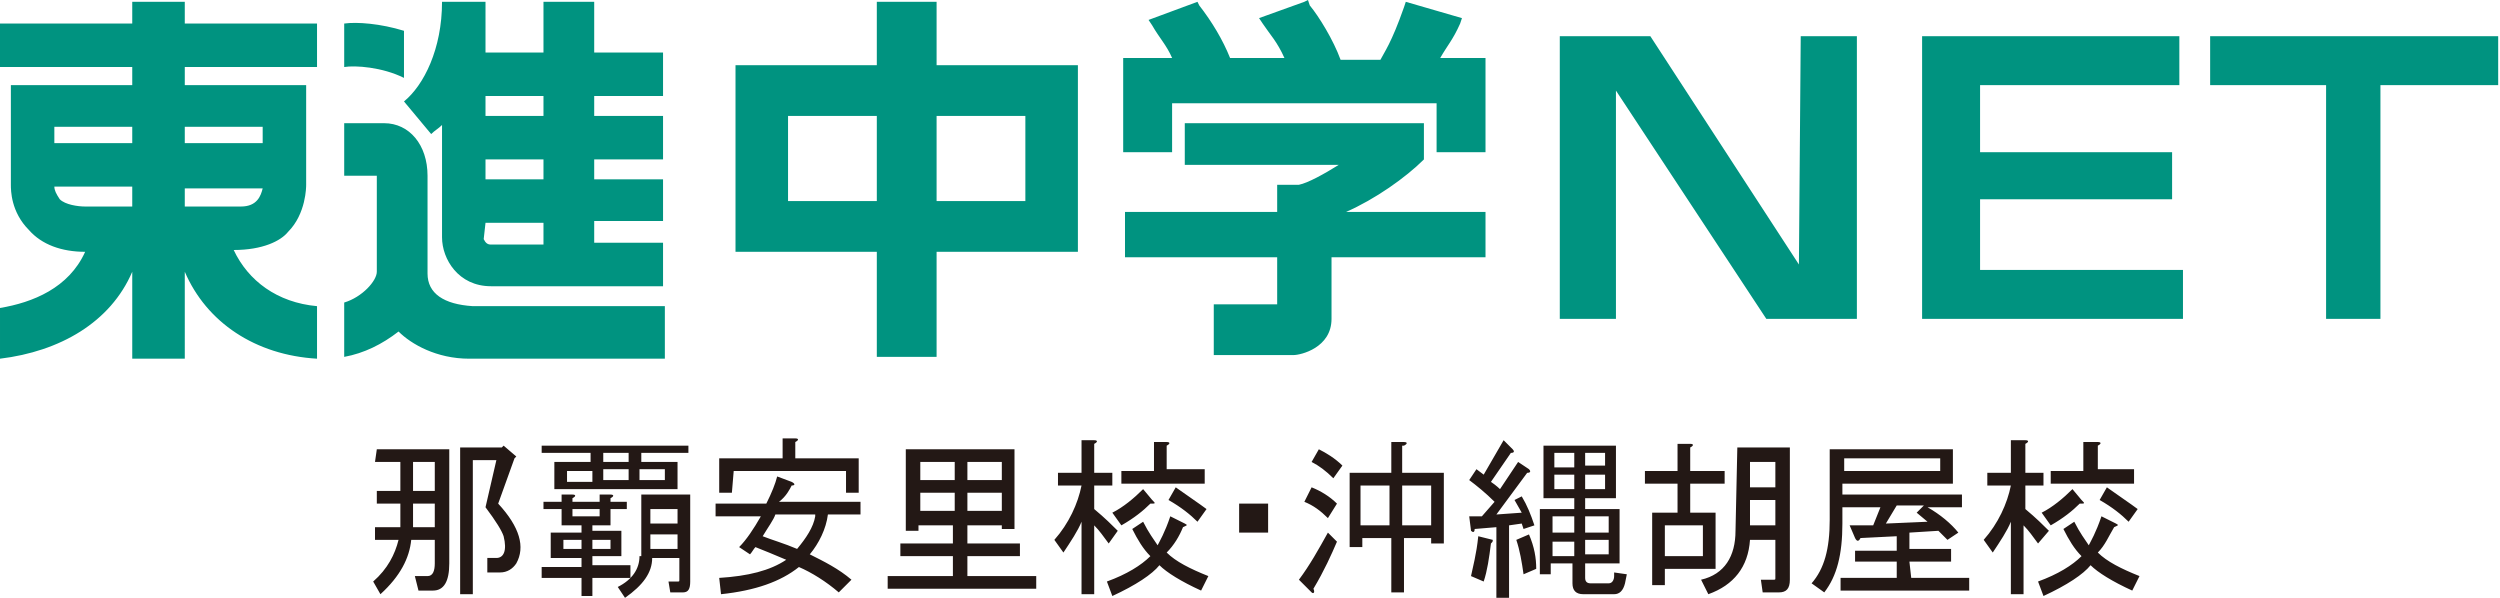 <svg xmlns="http://www.w3.org/2000/svg" width="138" height="33" viewBox="0 0 138 33"><defs/><path fill="#009380" d="M10.2.1H7.3v1.2H0v2.4h7.3v1H.6v5.5c0 .3 0 1.5 1 2.5.7.8 1.8 1.2 3.1 1.2-.9 2-2.9 2.8-4.7 3.1v2.8c3.3-.4 6.1-2 7.3-4.8v4.8h2.9V15c1.2 2.8 3.9 4.6 7.3 4.8v-2.9c-2.2-.2-3.8-1.4-4.6-3.1 1.6 0 2.6-.5 3-1 1-1 1-2.5 1-2.6V4.7h-6.7v-1h7.3V1.3h-7.3V.1zM7.3 11.4H4.7c-.4 0-1.1-.1-1.4-.4-.2-.3-.3-.5-.3-.7h4.3v1.1zm0-3.5H3V7h4.3v.9zm6 3.5h-3.1v-1h4.3c-.1.4-.3 1-1.2 1zM14.5 7v.9h-4.3V7h4.3zm7.8-2.7V1.7c-1.3-.4-2.6-.5-3.3-.4v2.4c.6-.1 2.1 0 3.3.6zm1.5 3.1c.2-.2.4-.3.6-.5v6.2c0 1.2.9 2.7 2.7 2.7h9.5v-2.4h-3.8v-1.2h3.8V9.9h-3.8V8.8h3.8V6.4h-3.8V5.3h3.8V2.9h-3.8V.1H30v2.8h-3.2V.1h-2.4c0 2.6-1 4.6-2.1 5.5l1.5 1.8zm3-2.1H30v1.1h-3.2V5.3zm0 3.5H30v1.1h-3.2V8.8zm0 3.5H30v1.2h-2.9c-.2 0-.3-.1-.4-.3l.1-.9zm-3.2 2.8V9.7c0-1.7-1-2.9-2.4-2.9H19v2.9h1.8V15c0 .5-.8 1.4-1.8 1.7v3c1.1-.2 2.1-.7 3-1.4.7.7 2.1 1.5 3.9 1.5h10.8v-2.9H26.1c-1.6-.1-2.5-.7-2.5-1.8zm55-6.3v-2H65.4v2.3h8.5c-.8.5-1.7 1-2.2 1.1h-1.2v1.5h-8.4v2.5h8.4v2.6H67v2.8h4.4c.4 0 2.1-.4 2.1-2v-3.4H82v-2.5h-7.7c1.6-.7 3.3-1.9 4.3-2.9zm2-7.5l.1-.3-3.1-.9-.1.3c-.7 2-1.1 2.5-1.3 2.9H74c-.4-1.1-1.2-2.4-1.7-3l-.1-.3-.2.1-2.5.9.2.3c.4.6.8 1 1.2 1.9h-3c-.4-1-1-2-1.7-2.9l-.1-.2-2.7 1 .2.3c.4.7.8 1.1 1.1 1.8H62v5.2h2.7V5.7h14.6v2.7H82V3.2h-2.5c.4-.7.7-1 1.1-1.9zm18.7 13.3L91.1 2h-5v15.6h3.1V5l8.3 12.6h5V2h-3.1l-.1 12.6zm10-3.6h10.6V8.4h-10.6V4.7h11V2h-14.2v15.6h14.4v-2.7h-11.2V11zM122 2v2.7h6.4v12.9h3V4.7h6.5V2H122zM51.7.1h-3.3v3.5h-7.8v10.3h7.8v5.8h3.3v-5.8h7.8V3.6h-7.8V.1zm-3.4 11h-4.8V6.4h4.9v4.7h-.1zm8.3-4.7v4.7h-4.9V6.4h4.9z"/><path fill="#231815" d="M28.4 25.3l.1-.1-.7-.6-.1.1h-2.3v8.1h.7v-7.4h1.3l-.6 2.6c.6.8.9 1.3 1 1.6.2.8 0 1.2-.4 1.2h-.5v.8h.7c.4 0 .7-.2.9-.5.5-.9.2-2-1-3.3l.9-2.5zm-7.7.2h1.4v1.6h-1.3v.7h1.3v1.3h-1.4v.7H22c-.2.8-.6 1.6-1.4 2.3l.4.7c1.1-1 1.6-2 1.7-3H24v1.3c0 .4-.1.7-.4.7h-.7l.2.8h.8c.6 0 .9-.5.9-1.5v-6.3h-4l-.1.7zm2.1 0H24v1.6h-1.2v-1.6zm0 2.3H24v1.3h-1.2v-1.3zm12 3.4h-2.1v-.5h1.6v-1.4h-1.6V29h1v-.9h.9v-.4h-.9v-.2c.2-.1.2-.2 0-.2h-.6v.4h-1.5v-.2c.2-.1.2-.2 0-.2H31v.4h-1v.4h1v.9h1.1v.4h-1.7v1.4h1.7v.5h-2.2v.6h2.2v1h.6v-1h2.1v-.7zm-2.7-.9h-1v-.5h1v.5zm1.6-.5v.5h-1v-.5h1zm-2.1-1.3v-.4h1.5v.4h-1.5zM29.9 25h2.7v.5h-2V27h6.8v-1.5h-2V25H38v-.4h-8.1v.4zm2.8 1.6h-1.4V26h1.4v.6zm2.6-.7h1.4v.6h-1.4v-.6zm-2-.9h1.4v.5h-1.4V25zm0 .9h1.4v.6h-1.4v-.6zm2 4.8c0 .7-.4 1.3-1.2 1.7l.4.6c1-.7 1.5-1.4 1.5-2.2h1.5V32c0 .1 0 .1-.1.1h-.5l.1.6h.7c.3 0 .4-.2.4-.6v-4.8h-2.7v3.4h-.1zm.6-2.6h1.5v.8h-1.5v-.8zm0 1.4h1.5v.8h-1.5v-.8zm4.6-3.5h6.2v1.2h.7v-1.9h-3.5v-.9c.2-.1.2-.2 0-.2h-.7v1.1h-3.5v1.9h.7l.1-1.2zm3.2.8c.2 0 .2-.1 0-.2l-.8-.3c-.1.4-.3.9-.6 1.5h-2.8v.7H42c-.4.7-.8 1.3-1.2 1.7l.6.4c.1-.1.2-.3.3-.4.5.2 1 .4 1.7.7-.9.6-2.1.9-3.7 1l.1.9c1.9-.2 3.3-.7 4.3-1.5.7.3 1.5.8 2.2 1.4l.7-.7c-.7-.6-1.5-1-2.3-1.4.5-.6.9-1.4 1-2.2h1.8v-.7H43c.4-.3.6-.7.7-.9zm1.3 1.7c-.1.6-.5 1.2-1 1.8-.7-.3-1.4-.5-1.9-.7.3-.5.6-.9.7-1.2H45v.1zm8.4 2.2h2.9V30h-2.9v-1h1.9v.2h.7v-4.4h-6v4.5h.7V29h1.9v1h-2.9v.7h2.9v1.1H49v.7h8.2v-.7h-3.8v-1.1zm0-5.2h1.9v1h-1.9v-1zm0 1.7h1.9v1h-1.9v-1zm-.7 1h-1.9v-1h1.9v1zm0-1.7h-1.9v-1h1.9v1zm10.4.5c-.5.5-1.1 1-1.7 1.3l.5.7c.7-.4 1.2-.8 1.6-1.2.3 0 .3 0 .1-.2l-.5-.6zm1.4.6c.7.4 1.2.8 1.6 1.2l.5-.7c-.4-.3-1-.7-1.7-1.2l-.4.7zm2-1.7h-2.1v-1.3c.2-.1.2-.2 0-.2h-.7V26h-1.8v.7h4.6v-.8zm-4.8 3.4c-.3-.3-.7-.7-1.3-1.2v-1.3h1v-.7h-1v-1.6c.2-.1.2-.2 0-.2h-.7v1.8h-1.3v.7h1.3c-.2 1-.7 2.1-1.5 3l.5.7c.4-.6.8-1.2 1-1.7v4h.7V29c.3.3.5.6.8 1l.5-.7zm3.6-.2c.2-.1.3-.1.1-.2l-.8-.4c-.3.9-.6 1.4-.7 1.6-.2-.3-.5-.7-.8-1.3l-.6.4c.3.6.6 1.1 1 1.5-.5.5-1.3 1-2.4 1.4l.3.8c1.3-.6 2.2-1.2 2.6-1.7.4.4 1.2.9 2.3 1.4l.4-.8c-1-.4-1.8-.8-2.3-1.3.4-.4.7-.9.9-1.4zm3.1.3H70v-1.6h-1.6v1.6zm5.4-1.6c-.4-.4-.9-.7-1.4-.9l-.4.8c.5.2.9.5 1.3.9l.5-.8zm-.5 1.6c-.5.9-1 1.8-1.6 2.6l.7.7c.1.1.2 0 .1-.2.6-1 1-1.9 1.3-2.6l-.5-.5zm-.9-3.9c.4.2.8.5 1.2.9l.5-.7c-.4-.4-.9-.7-1.3-.9l-.4.7zm5.1-.9c.2-.1.2-.2 0-.2h-.7v1.7h-2.3v4.1h.7v-.5h1.6v3h.7v-3H79v.3h.7v-3.9h-2.3v-1.5h.1zm-.8 4.4h-1.6v-2.2h1.6V29zm2.3-2.2V29h-1.6v-2.2H79zm4.6.8l.4.7-1.4.1 1.7-2.3c.2 0 .2-.1.1-.2l-.6-.4-1 1.5s-.2-.2-.5-.4l1.1-1.6c.2 0 .2-.1.1-.2l-.5-.5-1.1 1.9-.4-.3-.4.6c.4.3.9.7 1.4 1.2l-.7.8h-.7l.1.8c.1.1.2.1.2-.1l1.2-.1V33h.7v-4l.7-.1.1.3.6-.2c-.2-.6-.4-1.1-.7-1.6l-.4.2zm5.5 4.2c0 .2-.1.4-.3.4h-1c-.2 0-.3-.1-.3-.3v-.8h1.9v-3h-1.9v-.6h1.7v-2.9h-4v2.9h1.7v.6H85v3.6h.6v-.6h1.2v1.1c0 .4.2.6.6.6h1.7c.3 0 .5-.2.6-.6l.1-.5-.7-.1v.2zM87.5 25h1.1v.7h-1.1V25zm0 1.2h1.1v.8h-1.1v-.8zm0 2.3h1.3v.9h-1.3v-.9zm0 1.3h1.3v.8h-1.3v-.8zm-.6.9h-1.2v-.8h1.2v.8zm0-1.3h-1.2v-.9h1.2v.9zm0-2.4h-1.1v-.8h1.1v.8zm0-1.2h-1.1V25h1.1v.8zm-3.2 4c.2.6.3 1.2.4 1.9l.7-.3c0-.6-.1-1.2-.4-1.9l-.7.3zm-2.1-.2c-.1 1-.3 1.7-.4 2.2l.7.3c.2-.6.3-1.3.4-2.1.1-.1.1-.1.1-.2l-.8-.2zm14.2-.3c0 1.4-.6 2.4-1.9 2.7l.4.8c1.4-.5 2.2-1.5 2.3-3H98v2.1c0 .1 0 .1-.1.1h-.7l.1.7h.9c.4 0 .6-.2.6-.7v-7.3h-2.9l-.1 4.6zm.8-3.8H98v1.4h-1.4v-1.4zm0 2.1H98V29h-1.4v-1.4zm-1.9.7h-1.4v-1.6h1.9V26h-1.9v-1.3c.2-.1.2-.2 0-.2h-.7V26h-1.8v.7h1.8v1.6h-1.4v4h.7v-.9h2.8v-3.1zm-.7 2.4h-2.1V29H94v1.7zm11.4.3h2.3v-.7h-2.3v-.9l1.6-.1.5.5.6-.4c-.4-.5-1-1-1.7-1.4h1.9v-.7h-6.6v-.6h6.1v-1.9H101v3.9c0 1.6-.3 2.7-1 3.5l.7.5c.7-.9 1-2.1 1-3.8V28h2.1l-.4 1h-1.3l.3.7c.1.2.2.2.3 0l2-.1v.8h-2.3v.6h2.3v.9h-3.1v.7h7.1v-.7h-3.2l-.1-.9zm-3.6-5.7h5.3v.7h-5.3v-.7zm2.3 3.6l.6-1h1.5l-.4.4.6.5-2.3.1zm10.3-1.9c-.5.5-1.1 1-1.7 1.3l.5.7c.7-.4 1.2-.8 1.6-1.2.3 0 .3 0 .1-.2l-.5-.6zm2.3 2.1c.2-.1.3-.1.1-.2l-.8-.4c-.3.9-.6 1.4-.7 1.6-.2-.3-.5-.7-.8-1.3l-.6.4c.3.6.6 1.1 1 1.5-.5.5-1.3 1-2.4 1.4l.3.8c1.3-.6 2.2-1.2 2.6-1.7.4.4 1.2.9 2.3 1.4l.4-.8c-1-.4-1.8-.8-2.3-1.3.4-.4.6-.9.9-1.4zm-.8-1.5c.7.4 1.2.8 1.6 1.2l.5-.7c-.4-.3-1-.7-1.7-1.2l-.4.7zm-2.8 1.7c-.3-.3-.7-.7-1.3-1.2v-1.3h1v-.7h-1v-1.6c.2-.1.2-.2 0-.2h-.8v1.8h-1.3v.7h1.3c-.2 1-.7 2.1-1.5 3l.5.7c.4-.6.8-1.2 1-1.7v4h.7V29c.3.3.5.6.8 1l.6-.7zm4.8-3.4h-2.1v-1.3c.2-.1.2-.2 0-.2h-.8V26h-1.8v.7h4.6v-.8h.1z"/></svg>